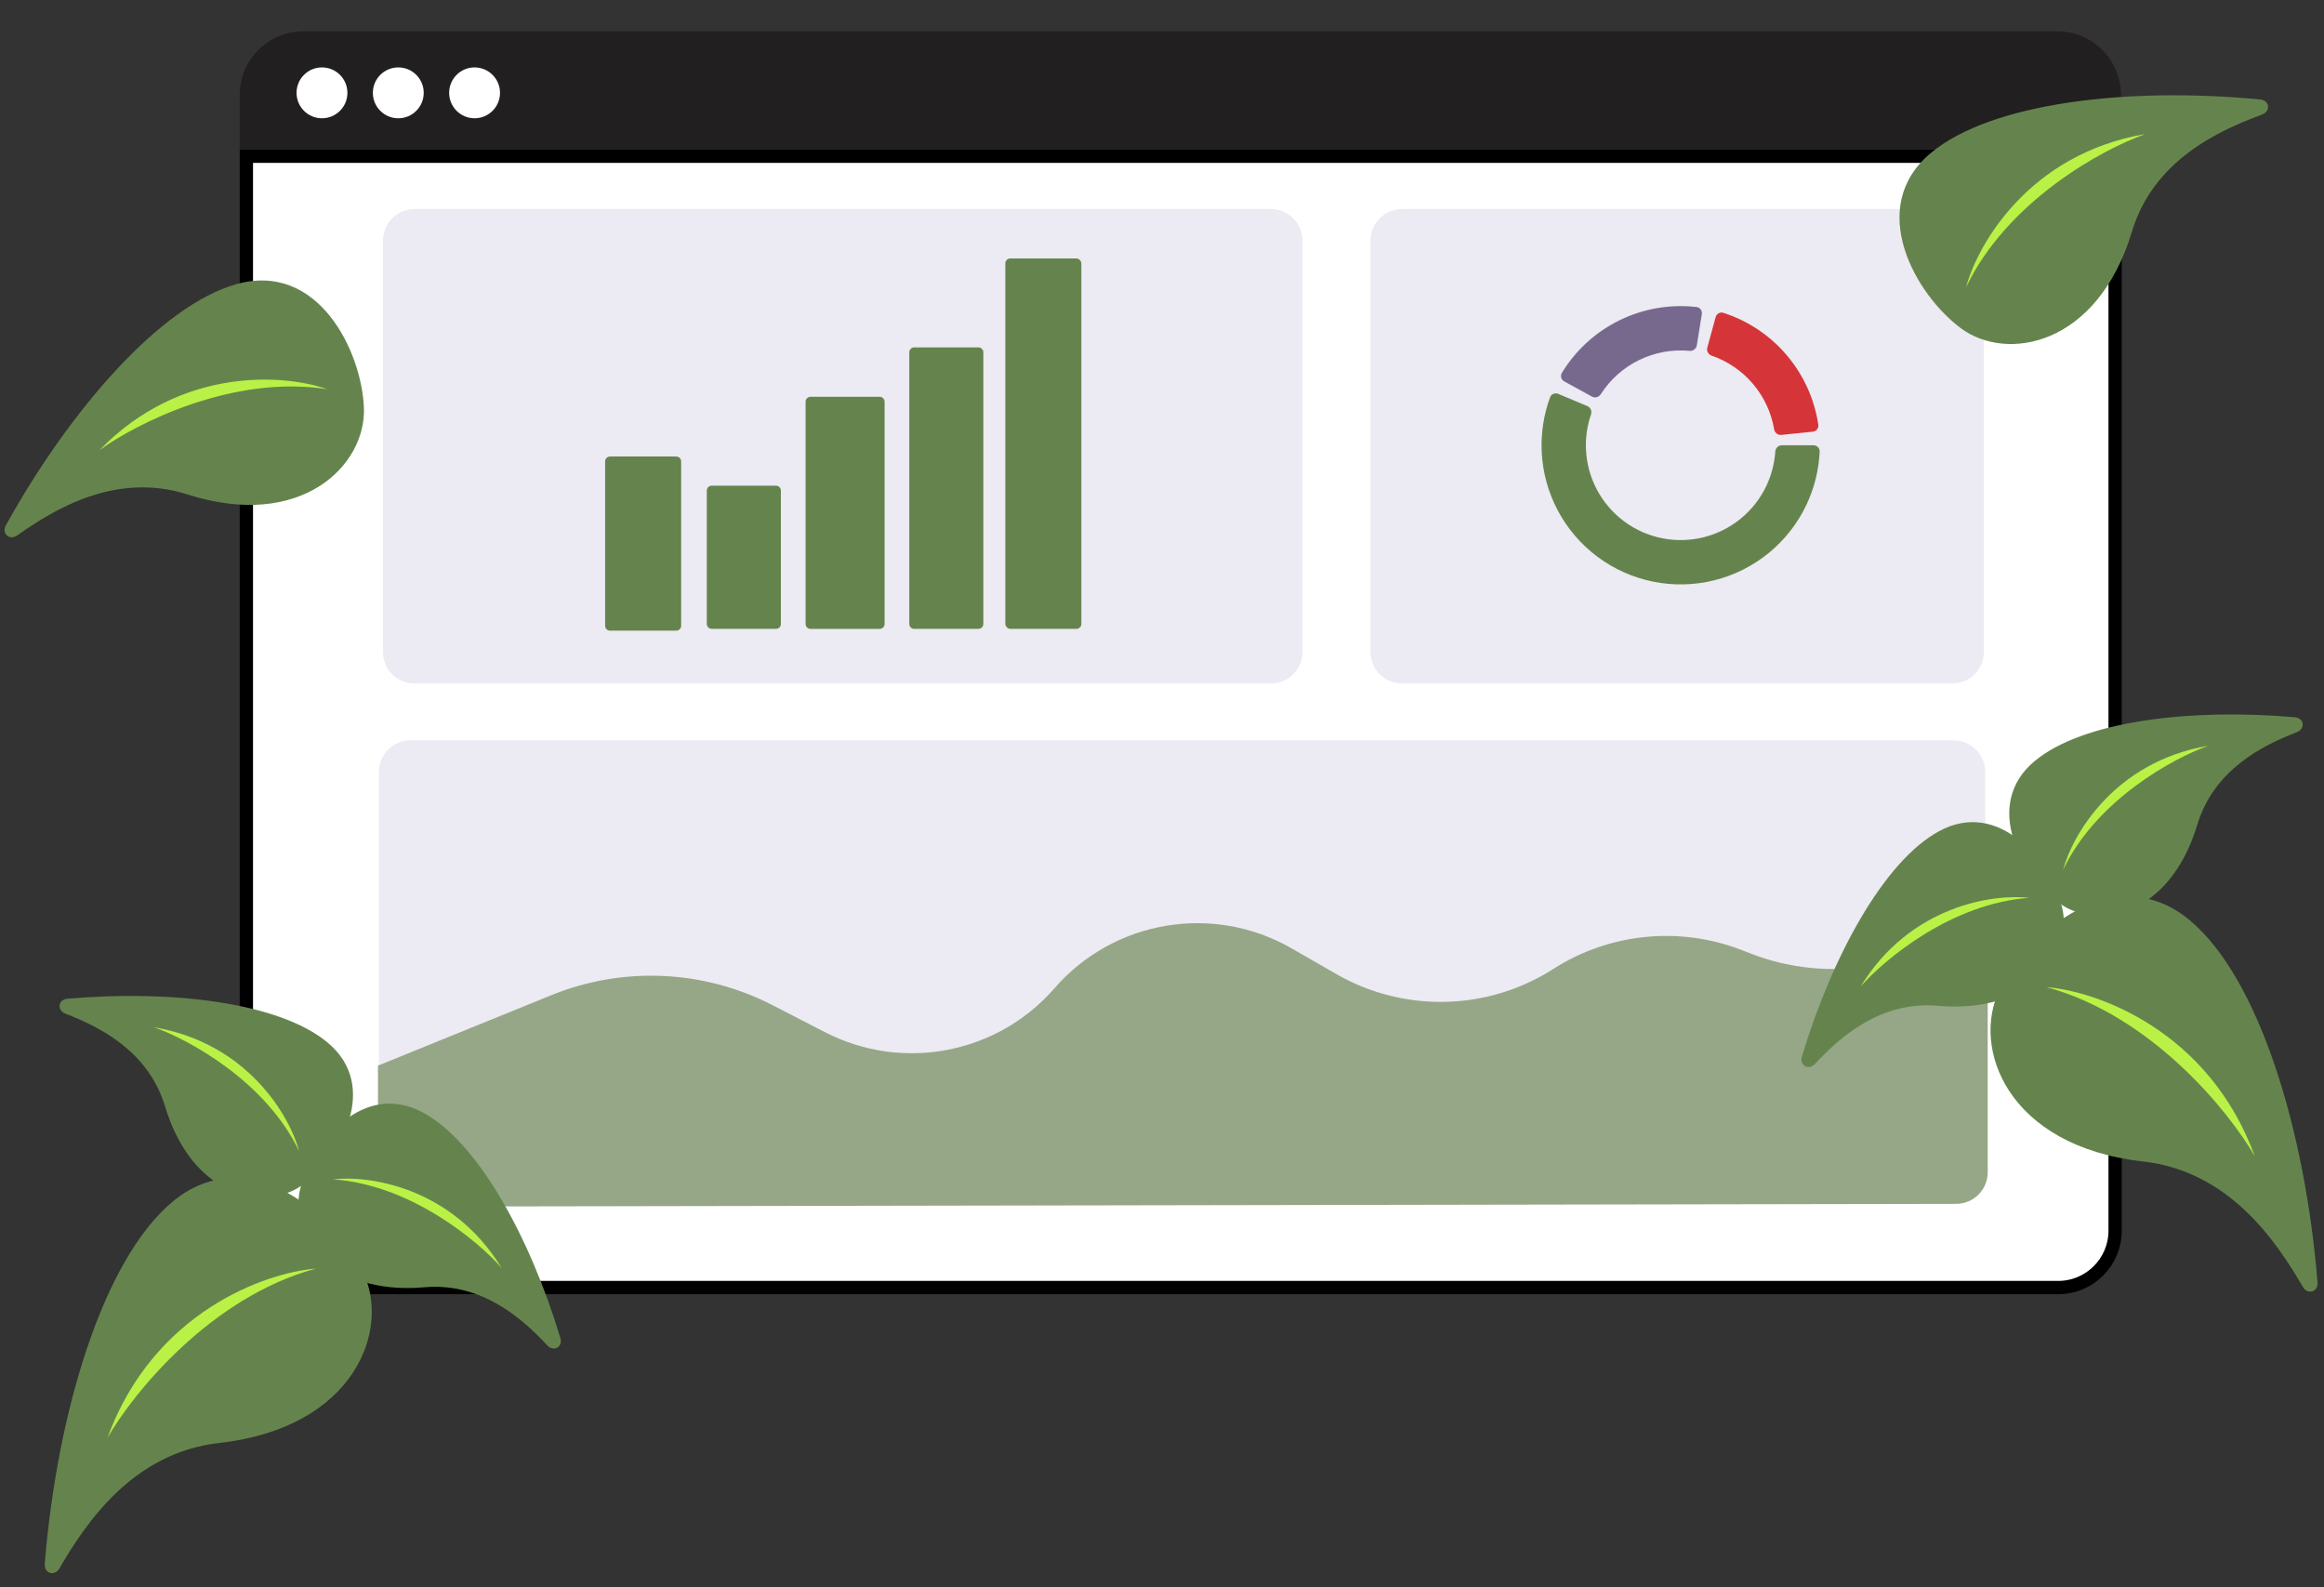 <svg width="350" height="239" viewBox="0 0 350 239" fill="none" xmlns="http://www.w3.org/2000/svg">
<rect x="0" y="0" width="350" height="239" fill="#333333" stroke="none"/>
<path d="M37.105 23.527H318.541V185.311C318.541 190.048 314.702 193.887 309.966 193.887H45.681C40.945 193.887 37.105 190.048 37.105 185.311V23.527Z" fill="white" stroke="black" stroke-width="2"/>
<path d="M57.057 116.25C57.057 113.62 59.189 111.488 61.819 111.488H294.208C296.838 111.488 298.97 113.62 298.97 116.25V176.252C298.97 178.882 296.838 181.014 294.208 181.014H61.819C59.189 181.014 57.057 178.882 57.057 176.252V116.25Z" fill="#ECEAF2"/>
<path d="M206.398 36.248C206.398 33.618 208.53 31.486 211.161 31.486H294.02C296.65 31.486 298.783 33.618 298.783 36.248V98.155C298.783 100.785 296.651 102.917 294.02 102.917H211.161C208.53 102.917 206.398 100.785 206.398 98.155V36.248Z" fill="#ECEAF2"/>
<path d="M57.67 36.248C57.67 33.618 59.802 31.486 62.432 31.486H191.398C194.028 31.486 196.16 33.618 196.16 36.248V98.155C196.16 100.785 194.028 102.917 191.398 102.917H62.432C59.802 102.917 57.67 100.785 57.67 98.155V36.248Z" fill="#ECEAF2"/>
<path d="M83.034 149.863L56.926 160.47V176.935C56.926 179.567 59.062 181.699 61.694 181.694L294.603 181.285C297.228 181.281 299.354 179.151 299.354 176.526V136.86L298.34 137.724C288.738 145.906 275.42 148.16 263.659 143.593L262.327 143.076C252.956 139.437 242.41 140.489 233.942 145.907C224.047 152.239 211.45 152.54 201.264 146.686L194.522 142.812C182.715 136.026 167.757 138.541 158.816 148.813C150.199 158.713 135.936 161.451 124.266 155.444L116.318 151.353C105.972 146.027 93.816 145.483 83.034 149.863Z" fill="#95A786"/>
<path d="M273.116 67.051C273.642 67.051 274.071 67.477 274.047 68.003C273.92 70.778 273.243 73.504 272.051 76.02C270.723 78.824 268.789 81.298 266.389 83.263C263.989 85.228 261.182 86.636 258.171 87.385C255.161 88.133 252.021 88.204 248.98 87.592C245.939 86.98 243.071 85.7 240.585 83.844C238.099 81.989 236.055 79.605 234.602 76.864C233.149 74.123 232.323 71.094 232.183 67.994C232.058 65.213 232.488 62.437 233.446 59.83C233.627 59.336 234.187 59.108 234.672 59.312L239.071 61.157C239.556 61.361 239.781 61.918 239.61 62.416C239.029 64.109 238.771 65.9 238.852 67.694C238.947 69.806 239.51 71.87 240.5 73.738C241.49 75.606 242.882 77.23 244.577 78.495C246.271 79.759 248.225 80.631 250.297 81.048C252.37 81.465 254.509 81.417 256.561 80.907C258.612 80.397 260.525 79.438 262.16 78.098C263.796 76.759 265.114 75.073 266.019 73.163C266.788 71.54 267.242 69.789 267.362 68.002C267.397 67.478 267.82 67.051 268.346 67.051H273.116Z" fill="#65844D"/>
<path d="M235.578 57.434C235.117 57.181 234.946 56.6 235.22 56.151C237.298 52.739 240.312 49.985 243.914 48.224C247.515 46.464 251.54 45.777 255.51 46.233C256.032 46.293 256.385 46.784 256.301 47.304L255.542 52.013C255.458 52.532 254.969 52.882 254.445 52.833C251.839 52.589 249.208 53.066 246.845 54.221C244.482 55.376 242.49 57.159 241.081 59.365C240.798 59.809 240.222 59.98 239.761 59.727L235.578 57.434Z" fill="#77698E"/>
<path d="M258.379 47.755C258.517 47.247 259.041 46.946 259.542 47.107C263.253 48.303 266.564 50.512 269.094 53.495C271.625 56.478 273.266 60.104 273.841 63.961C273.919 64.481 273.536 64.949 273.013 65.003L268.268 65.491C267.744 65.545 267.28 65.164 267.191 64.645C266.761 62.129 265.663 59.769 264.005 57.813C262.346 55.858 260.195 54.391 257.783 53.556C257.286 53.385 256.985 52.864 257.124 52.356L258.379 47.755Z" fill="#D53538"/>
<rect x="151.404" y="38.922" width="11.451" height="55.775" rx="0.739" fill="#65844D"/>
<path d="M136.939 53.051C136.939 52.643 137.27 52.312 137.678 52.312H147.355C147.763 52.312 148.094 52.643 148.094 53.051V93.962C148.094 94.37 147.763 94.7 147.355 94.7H137.678C137.27 94.7 136.939 94.37 136.939 93.962V53.051Z" fill="#65844D"/>
<path d="M121.322 60.489C121.322 60.081 121.653 59.75 122.061 59.75H132.482C132.89 59.75 133.221 60.081 133.221 60.489V93.963C133.221 94.371 132.89 94.701 132.482 94.701H122.061C121.653 94.701 121.322 94.371 121.322 93.963V60.489Z" fill="#65844D"/>
<path d="M106.449 73.874C106.449 73.466 106.78 73.135 107.188 73.135H116.865C117.273 73.135 117.604 73.466 117.604 73.874V93.962C117.604 94.37 117.273 94.7 116.865 94.7H107.188C106.78 94.7 106.449 94.37 106.449 93.962V73.874Z" fill="#65844D"/>
<path d="M91.133 69.483C91.133 69.075 91.464 68.744 91.872 68.744H101.845C102.253 68.744 102.583 69.075 102.583 69.483V94.231C102.583 94.639 102.253 94.97 101.845 94.97H91.872C91.464 94.97 91.133 94.639 91.133 94.231V69.483Z" fill="#65844D"/>
<path d="M36.105 14.29C36.105 9.002 40.393 4.715 45.681 4.715H309.843C315.132 4.715 319.419 9.002 319.419 14.29V22.528H36.105V14.29Z" fill="#221F20"/>
<circle cx="48.49" cy="13.981" r="3.83" fill="white"/>
<circle cx="59.983" cy="13.981" r="3.83" fill="white"/>
<circle cx="71.473" cy="13.981" r="3.83" fill="white"/>
<path d="M33.046 217.285C19.858 218.763 12.812 229.568 8.936 236.192C8.216 237.422 6.626 236.924 6.741 235.503C8.589 212.674 15.525 189.695 25.98 180.966C37.181 171.612 50.354 182.727 54.631 191.457C58.908 200.186 53.46 214.996 33.046 217.285Z" fill="#65844D"/>
<path d="M322.72 174.898C335.907 176.377 342.954 187.182 346.83 193.805C347.549 195.035 349.14 194.537 349.025 193.116C347.176 170.287 340.24 147.308 329.786 138.579C318.585 129.226 305.411 140.341 301.135 149.07C296.858 157.8 302.306 172.609 322.72 174.898Z" fill="#65844D"/>
<path d="M47.542 191.041C39.974 191.636 23.108 197.563 16.185 216.51C20.037 209.809 31.7 195.334 47.542 191.041Z" fill="#BAF146"/>
<path d="M308.224 148.652C315.792 149.247 332.658 155.174 339.581 174.122C335.729 167.42 324.066 152.945 308.224 148.652Z" fill="#BAF146"/>
<path d="M24.849 166.583C22.349 158.298 15.022 154.634 9.871 152.649C8.541 152.137 8.733 150.522 10.153 150.397C25.913 149.011 42.105 150.979 49.332 156.989C57.306 163.62 51.224 174.253 45.67 178.362C40.116 182.47 29.066 180.56 24.849 166.583Z" fill="#65844D"/>
<path d="M330.916 124.195C333.416 115.909 340.743 112.245 345.895 110.26C347.225 109.748 347.032 108.134 345.613 108.009C329.853 106.622 313.66 108.591 306.434 114.6C298.46 121.231 304.541 131.864 310.095 135.973C315.649 140.081 326.7 138.171 330.916 124.195Z" fill="#65844D"/>
<path d="M321.072 34.883C324.343 24.042 334.299 19.601 340.676 17.247C342.013 16.754 341.812 15.116 340.393 14.979C320.552 13.065 299.916 15.445 290.806 23.021C280.948 31.219 288.466 44.365 295.332 49.444C302.198 54.523 315.859 52.162 321.072 34.883Z" fill="#65844D"/>
<path d="M28.23 74.454C17.443 71.01 8.144 76.7 2.593 80.623C1.429 81.446 0.193 80.352 0.883 79.106C10.543 61.669 24.192 46.009 35.595 42.792C47.935 39.31 54.511 52.951 54.809 61.486C55.106 70.022 45.423 79.944 28.23 74.454Z" fill="#65844D"/>
<path d="M63.91 193.846C72.532 193.093 78.653 198.537 82.408 202.584C83.377 203.629 84.805 202.851 84.394 201.486C79.833 186.338 71.996 172.032 63.734 167.552C54.617 162.608 47 172.201 45.246 178.883C43.492 185.565 49.367 195.117 63.91 193.846Z" fill="#65844D"/>
<path d="M291.854 151.46C283.232 150.706 277.111 156.151 273.356 160.198C272.387 161.243 270.959 160.465 271.37 159.1C275.931 143.951 283.768 129.645 292.03 125.165C301.146 120.221 308.764 129.814 310.518 136.496C312.272 143.178 306.397 152.731 291.854 151.46Z" fill="#65844D"/>
<path d="M45.053 173.354C43.667 168.14 37.362 157.109 23.23 154.699C28.408 156.532 40.022 162.83 45.053 173.354Z" fill="#BAF146"/>
<path d="M310.712 130.965C312.098 125.751 318.403 114.721 332.535 112.31C327.358 114.144 315.744 120.441 310.712 130.965Z" fill="#BAF146"/>
<path d="M296.096 43.252C297.81 36.806 305.605 23.17 323.076 20.19C316.674 22.456 302.316 30.242 296.096 43.252Z" fill="#BAF146"/>
<path d="M49.274 58.609C42.991 56.371 27.338 55.073 14.987 67.784C20.48 63.792 35.028 56.368 49.274 58.609Z" fill="#BAF146"/>
<path d="M50.127 177.596C55.483 176.948 68.066 178.71 75.549 190.938C71.925 186.81 61.767 178.363 50.127 177.596Z" fill="#BAF146"/>
<path d="M305.638 135.209C300.282 134.562 287.7 136.323 280.217 148.552C283.841 144.424 293.999 135.976 305.638 135.209Z" fill="#BAF146"/>
</svg>
